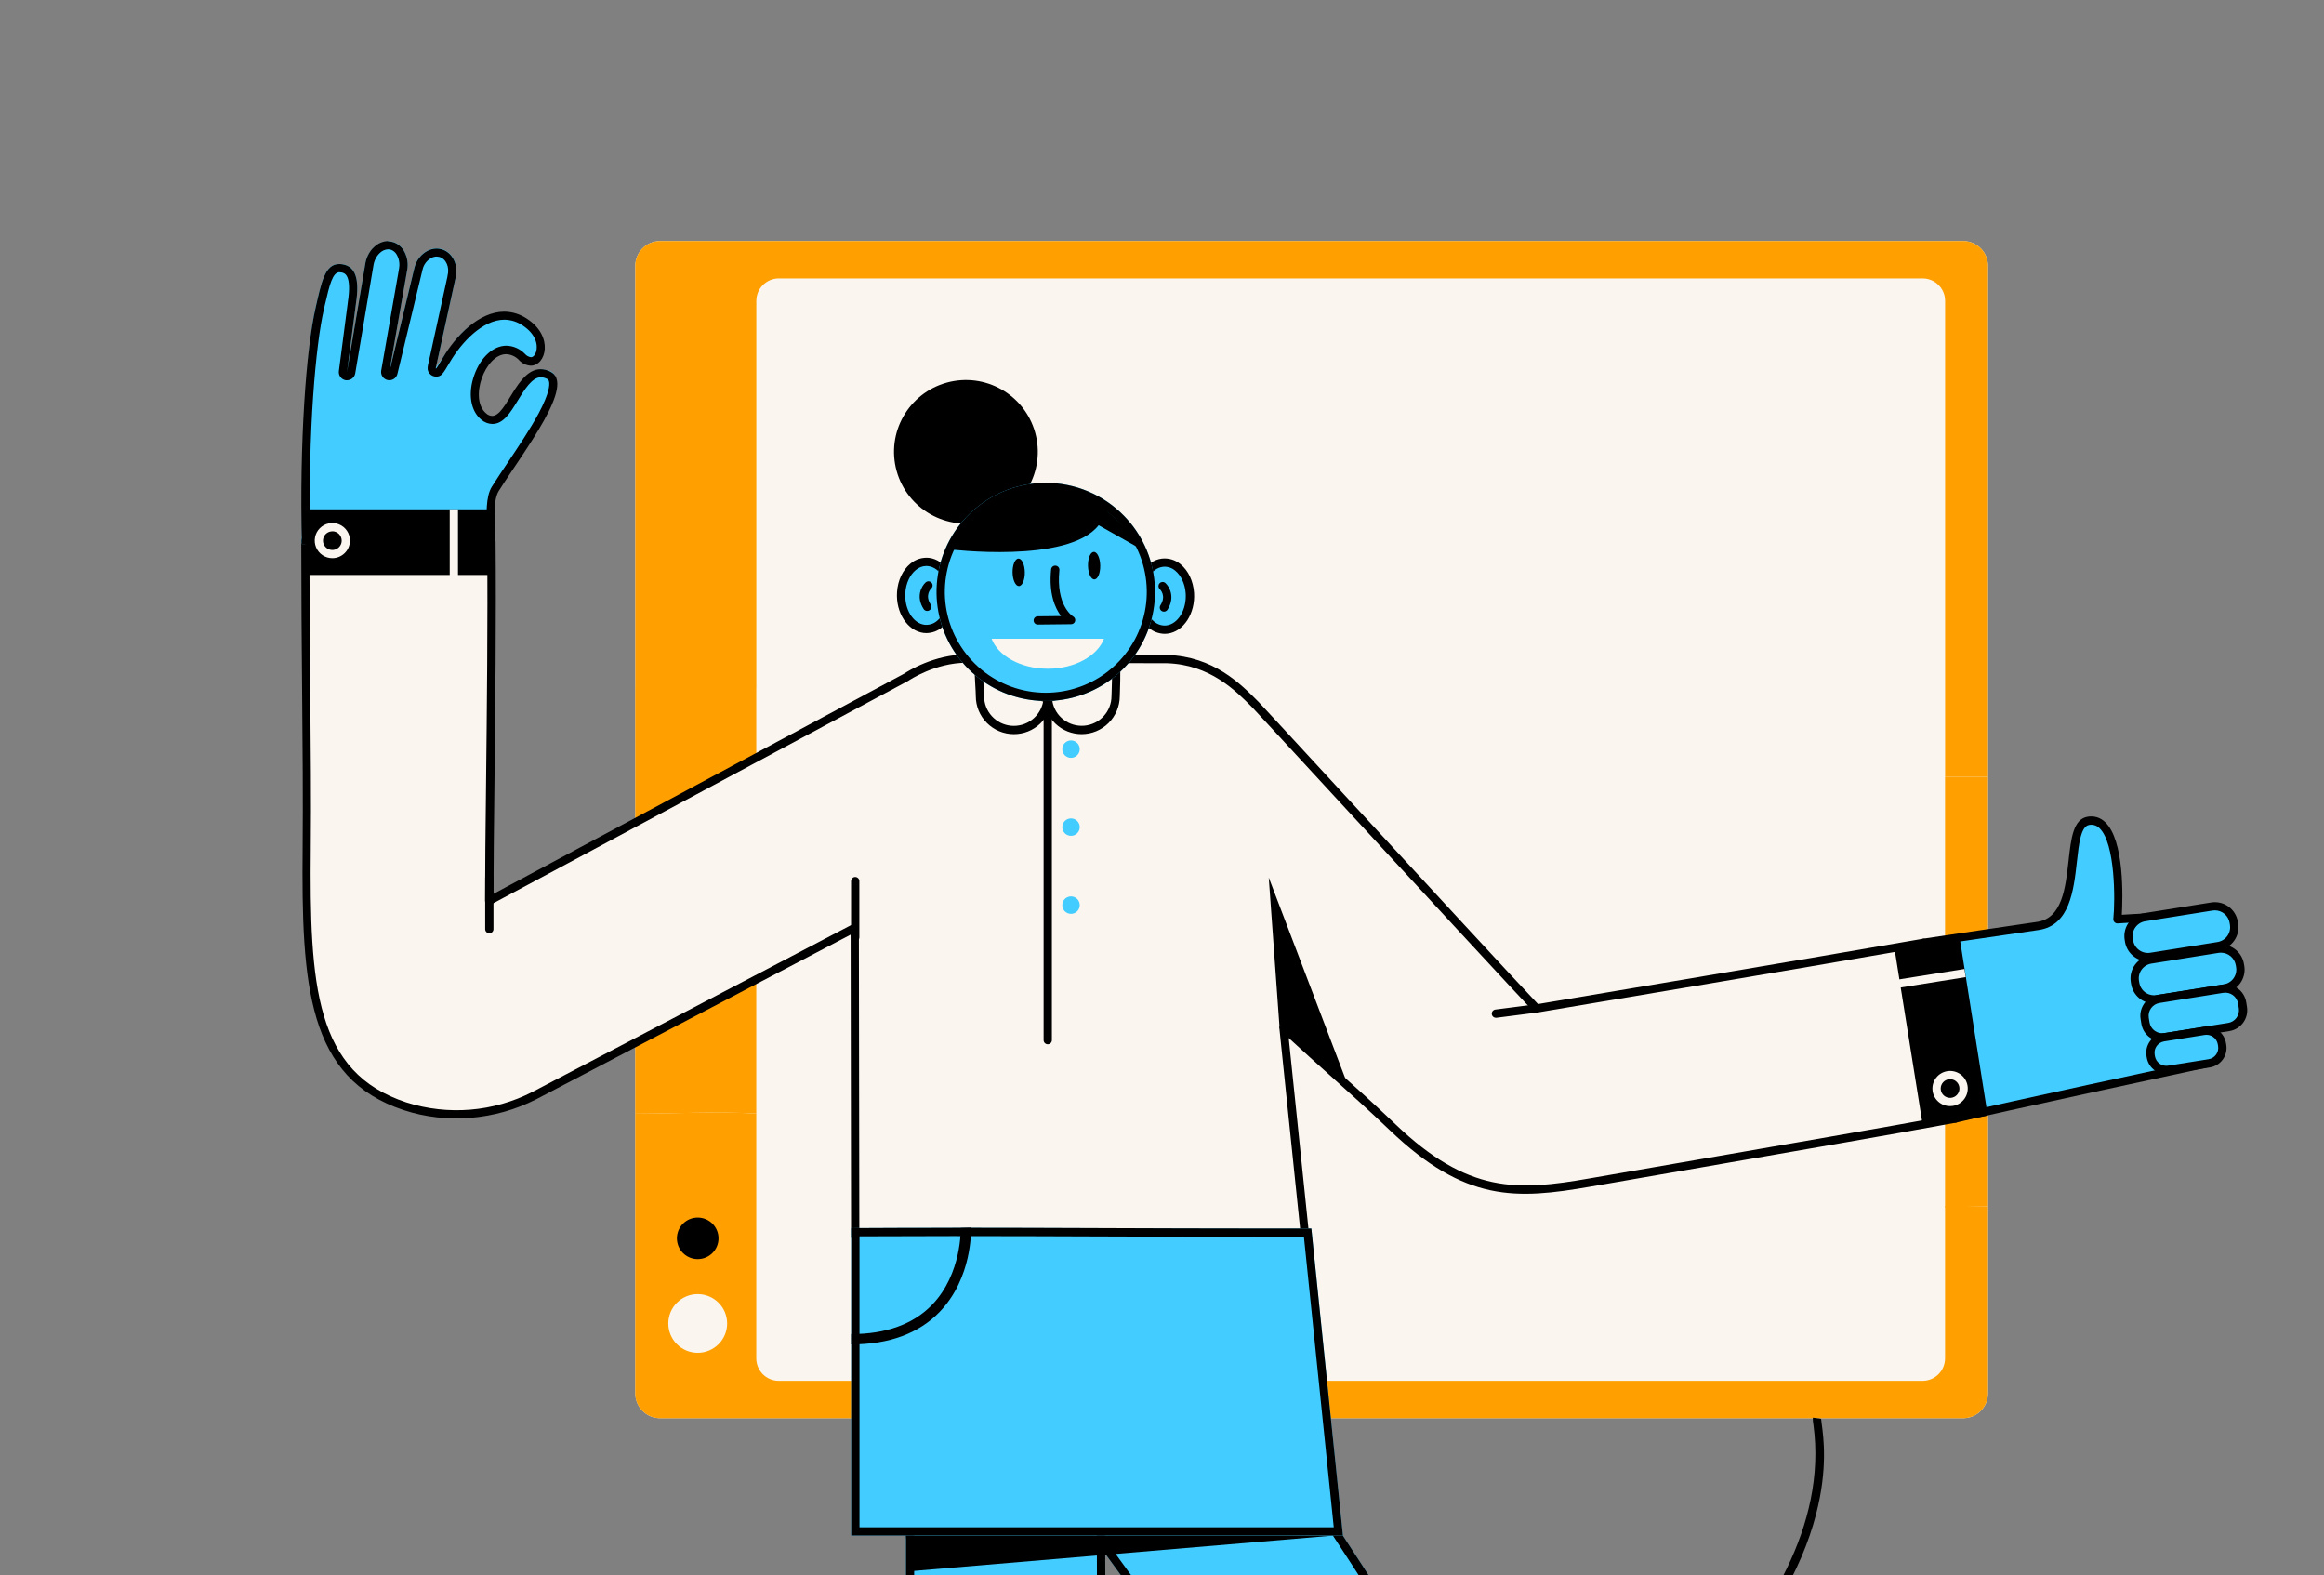 <svg width="270" height="183" viewBox="0 0 270 183" fill="none" xmlns="http://www.w3.org/2000/svg">
<rect x="0" y="0" width="270" height="183" fill="#808080" stroke="none"/>
<g clip-path="url(#clip0_9574_22405)">
<path d="M228.139 28H76.631C75.871 28.016 75.149 28.33 74.62 28.875C74.091 29.42 73.799 30.151 73.808 30.909V161.825C73.799 162.583 74.09 163.315 74.619 163.86C75.148 164.405 75.871 164.72 76.631 164.736H228.139C228.899 164.719 229.621 164.404 230.15 163.859C230.678 163.314 230.969 162.583 230.96 161.825V30.909C230.968 30.151 230.677 29.42 230.149 28.876C229.621 28.331 228.899 28.016 228.139 28Z" fill="#FAF5EE"/>
<path d="M87.863 129.35V79.923H73.801V129.374C78.692 129.357 82.981 129.084 87.863 129.35Z" fill="#FF9F00"/>
<path d="M225.974 140.249C227.708 140.249 229.212 140.114 230.959 140.114V90.234H225.974V140.249Z" fill="#FF9F00"/>
<path d="M150.798 270.414L162.501 286.241H138.538L127.404 273.879L147.211 206.337L112.455 158.553L124.843 131.054C128.207 137.841 146.668 163.215 165.183 192.673C172.696 204.627 171.72 205.622 167.275 218.589C161.089 236.627 150.798 270.414 150.798 270.414Z" fill="#43CCFF"/>
<path d="M124.922 133.213C127.169 137.089 131.765 143.89 137.791 152.801C145.371 164.014 154.803 177.981 164.366 193.184C167.705 198.499 169.452 201.755 169.719 204.815C169.983 207.798 168.931 210.841 167.021 216.367C166.812 216.973 166.591 217.611 166.362 218.285C160.243 236.134 149.979 269.805 149.876 270.143C149.832 270.287 149.823 270.438 149.848 270.585C149.874 270.733 149.933 270.872 150.022 270.992L160.594 285.285H138.97L128.483 273.637L148.139 206.609C148.18 206.468 148.188 206.32 148.163 206.176C148.138 206.032 148.081 205.895 147.994 205.777L113.56 158.439L124.922 133.213ZM124.841 131.055L112.455 158.554L147.211 206.333L127.404 273.875L138.538 286.237H162.501L150.798 270.41C150.798 270.41 161.089 236.623 167.275 218.585C171.72 205.616 172.696 204.623 165.183 192.669C146.668 163.211 128.209 137.837 124.843 131.05L124.841 131.055Z" fill="black"/>
<path d="M105.253 136.758V273.314L119.078 286.263L141.316 286.232L128.635 270.007C128.635 270.007 128.359 132.623 128.099 118.772L105.253 136.758Z" fill="#43CCFF"/>
<path d="M127.164 120.731C127.405 142.091 127.671 268.692 127.674 270.014C127.674 270.227 127.745 270.433 127.875 270.601L139.338 285.28L119.447 285.306L106.206 272.891V137.216L127.164 120.731ZM128.099 118.774L105.255 136.76V273.316L119.077 286.266L141.316 286.234L128.635 270.009C128.635 270.009 128.358 132.623 128.099 118.772V118.774Z" fill="black"/>
<path d="M223.518 109.512C209.595 111.934 178.5 117.138 178.5 117.138C176.879 115.541 146.56 82.57 145.895 81.886C143.886 79.858 140.835 76.716 135.602 76.543L112.311 76.488C108.445 76.474 105.257 78.661 105.259 78.661L56.849 104.623C56.849 95.347 57.231 77.002 57.089 62.896C49.747 62.896 42.866 63.09 35.466 62.793C35.466 76.493 35.721 88.491 35.624 98.467C35.475 114.311 36.093 124.898 47.056 128.498C49.519 129.289 52.115 129.586 54.694 129.372C57.272 129.158 59.783 128.437 62.082 127.251L99.289 107.776L99.342 143.63C116.674 143.517 134.374 144.028 151.646 143.975L149.109 119.361C154.26 124.117 157.446 126.778 161.809 130.946C170.331 139.083 176.095 138.86 184.716 137.361C198.961 134.889 217.391 131.735 227.16 129.927C227.16 129.937 223.58 109.86 223.518 109.512Z" fill="#FAF5EE"/>
<path d="M149.146 144.463C141.75 144.463 134.204 144.369 126.883 144.278C117.83 144.168 108.467 144.053 99.361 144.113C99.234 144.108 99.112 144.059 99.017 143.974C98.972 143.929 98.937 143.876 98.912 143.817C98.888 143.759 98.876 143.696 98.876 143.633L98.825 108.571L62.32 127.681C57.515 130.127 51.898 130.592 46.919 128.957C35.742 125.285 35.007 114.501 35.159 98.465C35.211 92.964 35.159 86.748 35.099 80.166C35.05 74.65 35 68.938 35 62.796C35 62.732 35.014 62.668 35.039 62.608C35.065 62.549 35.102 62.496 35.149 62.451C35.195 62.406 35.25 62.371 35.311 62.348C35.371 62.325 35.435 62.314 35.5 62.317C40.771 62.53 45.689 62.492 50.898 62.451C52.914 62.437 54.997 62.42 57.094 62.42C57.222 62.42 57.344 62.47 57.434 62.56C57.524 62.65 57.575 62.772 57.575 62.899C57.659 71.755 57.544 82.084 57.443 91.182C57.385 96.142 57.337 100.475 57.33 103.83L105.017 78.266C105.444 77.981 108.522 76.026 112.277 76.026H112.321L135.612 76.082C140.991 76.259 144.112 79.413 146.183 81.499L146.253 81.569C146.493 81.808 150.306 85.947 155.585 91.671C164.609 101.458 176.838 114.722 178.683 116.631C181.643 116.134 210.328 111.321 223.429 109.041C223.554 109.019 223.683 109.048 223.786 109.12C223.89 109.192 223.962 109.303 223.984 109.427C224.049 109.772 227.483 129.034 227.629 129.854C227.652 129.979 227.623 130.107 227.551 130.212C227.478 130.316 227.367 130.387 227.242 130.41C219.821 131.775 207.517 133.904 195.619 135.962L184.793 137.835C176.122 139.34 170.226 139.652 161.473 131.295C158.967 128.897 156.81 126.978 154.525 124.923C153.033 123.585 151.495 122.209 149.72 120.573L152.139 143.93C152.146 143.997 152.138 144.064 152.117 144.128C152.096 144.192 152.062 144.25 152.017 144.3C151.972 144.349 151.917 144.389 151.856 144.416C151.794 144.444 151.728 144.458 151.661 144.458L149.146 144.463ZM104.517 143.137C111.982 143.137 119.538 143.23 126.895 143.319C134.869 143.417 143.11 143.52 151.128 143.501L148.634 119.412C148.626 119.317 148.647 119.222 148.693 119.139C148.74 119.055 148.811 118.988 148.896 118.945C148.982 118.902 149.078 118.885 149.173 118.897C149.268 118.909 149.357 118.949 149.429 119.012C151.615 121.031 153.42 122.647 155.166 124.211C157.456 126.264 159.619 128.201 162.134 130.604C170.56 138.65 176.252 138.348 184.625 136.892L195.451 135.017C207.099 133.002 219.136 130.923 226.594 129.556C226.113 126.803 223.612 112.825 223.119 110.07C209.143 112.496 178.895 117.573 178.587 117.614C178.512 117.626 178.436 117.621 178.363 117.598C178.291 117.575 178.225 117.535 178.171 117.482C177.117 116.444 164.258 102.499 154.866 92.317C149.792 86.815 145.787 82.47 145.556 82.245L145.489 82.175C143.531 80.197 140.571 77.206 135.59 77.043L112.314 76.988H112.275C108.671 76.988 105.658 78.99 105.531 79.077L105.488 79.103L57.075 105.048C57.002 105.09 56.919 105.112 56.835 105.112C56.751 105.112 56.668 105.09 56.595 105.048C56.522 105.006 56.462 104.946 56.419 104.874C56.377 104.801 56.355 104.719 56.354 104.636C56.354 101.178 56.405 96.544 56.467 91.177C56.566 82.237 56.681 72.127 56.602 63.389C54.68 63.389 52.758 63.405 50.891 63.42C45.845 63.461 41.052 63.497 35.947 63.305C35.947 69.252 35.999 74.799 36.045 80.168C36.103 86.753 36.158 92.976 36.105 98.484C35.954 114.566 36.624 124.58 47.205 128.055C52.059 129.601 57.33 129.163 61.861 126.837L99.063 107.362C99.138 107.322 99.221 107.303 99.305 107.305C99.39 107.308 99.472 107.332 99.544 107.377C99.616 107.418 99.676 107.478 99.718 107.55C99.76 107.622 99.783 107.703 99.784 107.787L99.837 143.158C101.39 143.145 102.951 143.138 104.517 143.137Z" fill="black"/>
<path d="M114.377 72.649C113.149 73.316 113.846 79.364 113.846 80.865C113.85 81.891 114.255 82.874 114.975 83.606C115.695 84.338 116.673 84.76 117.7 84.783C118.727 84.806 119.723 84.428 120.475 83.73C121.227 83.031 121.676 82.067 121.727 81.043H121.585C119.062 81.047 115.362 74.796 114.377 72.649Z" fill="#FAF5EE"/>
<path d="M117.79 85.278C116.617 85.277 115.493 84.812 114.664 83.985C113.834 83.158 113.368 82.036 113.367 80.865C113.367 80.566 113.335 80.048 113.299 79.446C113.059 75.201 113.107 72.793 114.15 72.228L114.601 71.988L114.815 72.455C116.115 75.29 119.584 80.575 121.586 80.575H121.66L122.23 80.561L122.206 81.074C122.154 82.208 121.666 83.278 120.844 84.061C120.021 84.844 118.927 85.28 117.79 85.278ZM114.337 73.65C114.214 74.214 114.149 74.789 114.143 75.367C114.097 76.678 114.191 78.244 114.258 79.388C114.296 80.031 114.328 80.537 114.328 80.865C114.329 81.727 114.652 82.557 115.235 83.193C115.817 83.829 116.616 84.224 117.476 84.302C118.336 84.38 119.193 84.135 119.881 83.615C120.569 83.094 121.037 82.336 121.194 81.489C118.609 81.007 115.553 75.985 114.337 73.65Z" fill="black"/>
<path d="M128.632 73.874C127.693 76.033 124.238 80.982 121.734 81.042C121.785 82.067 122.234 83.031 122.986 83.73C123.738 84.428 124.734 84.806 125.761 84.783C126.788 84.76 127.766 84.338 128.486 83.606C129.206 82.874 129.611 81.89 129.615 80.865C129.653 79.097 129.99 74.496 128.632 73.874Z" fill="#FAF5EE"/>
<path d="M125.672 85.277C124.534 85.279 123.438 84.842 122.615 84.057C121.792 83.272 121.305 82.199 121.256 81.064L121.232 80.584L121.725 80.572C123.793 80.522 127.157 76.081 128.193 73.692L128.387 73.244L128.834 73.448C130.213 74.081 130.223 77.126 130.117 80.191C130.117 80.452 130.1 80.685 130.095 80.884C130.086 82.05 129.616 83.165 128.788 83.988C127.96 84.81 126.84 85.273 125.672 85.277ZM122.263 81.455C122.414 82.306 122.878 83.07 123.566 83.595C124.253 84.121 125.112 84.371 125.975 84.296C126.837 84.22 127.64 83.825 128.225 83.187C128.81 82.55 129.134 81.717 129.134 80.853C129.134 80.651 129.146 80.414 129.156 80.148C129.202 78.882 129.307 75.831 128.767 74.697C127.626 76.877 124.757 80.882 122.263 81.455Z" fill="black"/>
<path d="M138.256 69.248C138.259 67.094 136.945 65.347 135.32 65.345C133.696 65.343 132.378 67.087 132.375 69.241C132.372 71.394 133.687 73.142 135.311 73.144C136.935 73.146 138.254 71.401 138.256 69.248Z" fill="#43CCFF"/>
<path d="M135.316 73.626C134.635 73.618 133.978 73.373 133.459 72.933C132.567 72.199 132.003 70.998 131.909 69.638C131.743 67.24 133.11 65.115 134.987 64.888C135.378 64.845 135.773 64.883 136.148 64.998C136.524 65.114 136.872 65.305 137.171 65.559C138.062 66.295 138.627 67.494 138.723 68.854C138.889 71.252 137.507 73.377 135.643 73.605C135.534 73.619 135.425 73.626 135.316 73.626ZM135.105 65.84C133.74 66.007 132.736 67.681 132.868 69.573C132.942 70.655 133.392 71.633 134.069 72.192C134.264 72.364 134.493 72.494 134.741 72.573C134.99 72.653 135.252 72.68 135.511 72.653C136.875 72.485 137.88 70.811 137.75 68.919C137.673 67.837 137.224 66.859 136.549 66.3C136.353 66.128 136.124 65.998 135.876 65.919C135.628 65.84 135.366 65.812 135.107 65.84H135.105Z" fill="black"/>
<path d="M135.221 71.05C135.128 71.051 135.038 71.024 134.961 70.973C134.854 70.904 134.779 70.796 134.752 70.672C134.725 70.548 134.748 70.418 134.817 70.311C135.521 69.22 134.817 68.51 134.742 68.431C134.65 68.344 134.596 68.224 134.592 68.098C134.588 67.971 134.634 67.848 134.721 67.755C134.807 67.663 134.925 67.609 135.051 67.603C135.177 67.598 135.3 67.642 135.394 67.726C135.874 68.168 136.556 69.386 135.634 70.829C135.59 70.898 135.528 70.955 135.456 70.993C135.384 71.032 135.303 71.052 135.221 71.05Z" fill="black"/>
<path d="M107.622 73.062C109.246 73.061 110.561 71.313 110.558 69.16C110.556 67.006 109.237 65.262 107.613 65.264C105.989 65.266 104.674 67.013 104.677 69.167C104.679 71.32 105.998 73.064 107.622 73.062Z" fill="#43CCFF"/>
<path d="M107.623 73.541C107.513 73.542 107.403 73.536 107.293 73.522C105.431 73.282 104.05 71.16 104.216 68.769C104.309 67.412 104.876 66.21 105.768 65.477C106.066 65.222 106.414 65.031 106.789 64.915C107.164 64.799 107.559 64.761 107.949 64.803C109.814 65.042 111.195 67.165 111.029 69.556C110.936 70.915 110.369 72.114 109.477 72.848C108.959 73.288 108.303 73.533 107.623 73.541ZM107.623 65.743C107.165 65.75 106.726 65.92 106.383 66.222C105.705 66.781 105.254 67.759 105.181 68.841C105.049 70.731 106.054 72.407 107.418 72.575C107.68 72.602 107.944 72.576 108.194 72.496C108.445 72.417 108.676 72.287 108.874 72.114C109.552 71.553 110.004 70.575 110.076 69.496C110.208 67.604 109.203 65.927 107.839 65.759C107.755 65.748 107.683 65.743 107.623 65.743Z" fill="black"/>
<path d="M107.713 70.97C107.632 70.97 107.553 70.95 107.483 70.912C107.412 70.873 107.353 70.817 107.309 70.75C106.377 69.311 107.052 68.088 107.549 67.644C107.644 67.562 107.767 67.519 107.893 67.526C108.018 67.533 108.136 67.589 108.221 67.681C108.305 67.774 108.351 67.896 108.346 68.021C108.342 68.146 108.289 68.265 108.198 68.352C108.114 68.431 107.422 69.141 108.126 70.229C108.16 70.282 108.184 70.342 108.195 70.404C108.207 70.466 108.206 70.53 108.192 70.591C108.179 70.653 108.153 70.712 108.117 70.763C108.081 70.815 108.035 70.86 107.982 70.894C107.902 70.945 107.808 70.971 107.713 70.97Z" fill="black"/>
<path d="M120.266 50.256C119.035 45.819 114.433 43.22 109.988 44.449C105.543 45.679 102.938 50.272 104.17 54.708C105.402 59.145 110.004 61.744 114.449 60.515C118.894 59.285 121.498 54.692 120.266 50.256Z" fill="black"/>
<path d="M121.494 81.427C128.503 81.427 134.185 75.756 134.185 68.76C134.185 61.765 128.503 56.094 121.494 56.094C114.485 56.094 108.804 61.765 108.804 68.76C108.804 75.756 114.485 81.427 121.494 81.427Z" fill="#43CCFF"/>
<path d="M121.493 56.09V57.05C124.215 57.048 126.853 57.991 128.954 59.717C131.056 61.443 132.491 63.845 133.014 66.511C133.536 69.177 133.114 71.942 131.819 74.331C130.524 76.72 128.437 78.586 125.915 79.608C123.393 80.631 120.594 80.746 117.997 79.935C115.399 79.124 113.165 77.436 111.677 75.161C110.189 72.887 109.539 70.166 109.84 67.466C110.141 64.766 111.372 62.255 113.324 60.361C115.507 58.23 118.44 57.041 121.493 57.05V56.09ZM121.493 56.09C118.564 56.091 115.726 57.103 113.459 58.954C111.192 60.805 109.637 63.382 109.056 66.247C108.475 69.112 108.905 72.09 110.272 74.675C111.64 77.26 113.861 79.293 116.559 80.43C119.257 81.568 122.266 81.739 125.076 80.914C127.886 80.09 130.324 78.321 131.976 75.907C133.629 73.494 134.394 70.584 134.143 67.672C133.891 64.759 132.639 62.023 130.597 59.927C129.415 58.711 127.999 57.745 126.436 57.086C124.872 56.426 123.191 56.088 121.493 56.09Z" fill="black"/>
<path d="M127.64 61.01C124.118 65.54 110.214 63.801 110.214 63.801C112.307 59.094 117.268 56.326 120.684 56.204C126.554 55.995 131.799 62.173 132.587 63.801L127.64 61.01Z" fill="black"/>
<path d="M120.565 72.551C120.438 72.551 120.316 72.501 120.226 72.411C120.136 72.321 120.085 72.199 120.085 72.072C120.085 71.944 120.136 71.822 120.226 71.732C120.316 71.642 120.438 71.592 120.565 71.592L123.271 71.563C122.591 70.666 121.829 68.992 122.118 66.139C122.13 66.011 122.193 65.894 122.292 65.814C122.391 65.733 122.519 65.694 122.646 65.707C122.774 65.72 122.891 65.782 122.972 65.881C123.053 65.98 123.091 66.107 123.079 66.235C122.665 70.352 124.602 71.568 124.686 71.618C124.776 71.672 124.846 71.753 124.886 71.85C124.925 71.947 124.932 72.054 124.905 72.155C124.878 72.256 124.818 72.346 124.735 72.41C124.652 72.474 124.551 72.509 124.446 72.51L120.582 72.551H120.565Z" fill="black"/>
<path d="M127.145 67.305C127.538 67.298 127.842 66.576 127.824 65.694C127.807 64.812 127.474 64.103 127.081 64.111C126.689 64.119 126.384 64.841 126.402 65.723C126.42 66.605 126.753 67.313 127.145 67.305Z" fill="black"/>
<path d="M118.376 68.08C118.768 68.074 119.075 67.354 119.062 66.472C119.048 65.59 118.718 64.88 118.325 64.886C117.933 64.892 117.626 65.612 117.639 66.494C117.653 67.376 117.983 68.086 118.376 68.08Z" fill="black"/>
<path d="M115.205 74.199C115.969 76.201 118.598 77.681 121.731 77.681C124.864 77.681 127.497 76.201 128.258 74.199H115.205Z" fill="#FAF5EE"/>
<path d="M105.265 178.366H154.956L105.556 182.532L105.265 178.366Z" fill="black"/>
<path d="M121.727 121.304C121.599 121.304 121.477 121.253 121.387 121.163C121.297 121.073 121.246 120.951 121.246 120.824V82.215C121.246 82.088 121.297 81.966 121.387 81.876C121.477 81.786 121.599 81.735 121.727 81.735C121.854 81.735 121.976 81.786 122.066 81.876C122.157 81.966 122.207 82.088 122.207 82.215V120.824C122.207 120.951 122.157 121.073 122.066 121.163C121.976 121.253 121.854 121.304 121.727 121.304Z" fill="black"/>
<path d="M124.429 88.031C124.989 88.031 125.443 87.578 125.443 87.019C125.443 86.46 124.989 86.007 124.429 86.007C123.869 86.007 123.415 86.46 123.415 87.019C123.415 87.578 123.869 88.031 124.429 88.031Z" fill="#43CCFF"/>
<path d="M124.429 97.09C124.989 97.09 125.443 96.637 125.443 96.078C125.443 95.519 124.989 95.066 124.429 95.066C123.869 95.066 123.415 95.519 123.415 96.078C123.415 96.637 123.869 97.09 124.429 97.09Z" fill="#43CCFF"/>
<path d="M124.429 106.15C124.989 106.15 125.443 105.697 125.443 105.138C125.443 104.579 124.989 104.126 124.429 104.126C123.869 104.126 123.415 104.579 123.415 105.138C123.415 105.697 123.869 106.15 124.429 106.15Z" fill="#43CCFF"/>
<path d="M39.842 30.705C41.325 30.978 41.779 32.444 41.356 35.233L40.313 43.233L41.173 38.134L42.466 30.489C42.571 30.005 42.774 29.548 43.064 29.146C43.196 28.971 43.347 28.81 43.514 28.667C43.776 28.414 44.096 28.229 44.445 28.125C44.795 28.022 45.164 28.003 45.522 28.072C45.766 28.126 45.997 28.224 46.205 28.362C46.485 28.549 46.722 28.794 46.899 29.081C47.285 29.732 47.433 30.495 47.319 31.242C47.305 31.343 47.288 31.446 47.264 31.547L45.222 43.213L46.44 38.161L48.153 31.053C48.257 30.631 48.451 30.237 48.722 29.897C48.992 29.557 49.334 29.28 49.722 29.084C50.053 28.92 50.419 28.837 50.789 28.844C50.951 28.85 51.112 28.873 51.269 28.914C52.584 29.259 53.324 30.772 52.922 32.297L50.978 41.17C50.623 42.878 50.097 43.446 51.44 41.559C53.484 38.681 54.455 37.139 58.148 36.679C62.845 36.093 63.991 43.393 61.137 41.58C56.269 38.477 53.066 46.42 56.545 48.403C59.188 49.904 59.791 41.563 63.902 43.113C66.725 44.175 59.337 53.777 57.694 57.261C57.588 57.487 57.372 57.652 57.355 57.902C57.242 59.736 57.427 61.539 57.355 63.319C49.969 62.938 42.408 63.12 35.073 63.197C35.073 50.909 35.554 40.501 36.673 35.693C37.385 32.621 37.781 30.324 39.842 30.705Z" fill="#43CCFF"/>
<path d="M35.065 62.397C35.065 62.618 35.084 62.843 35.091 63.062C42.428 62.956 49.759 62.774 57.08 62.469C57.08 62.402 57.08 62.337 57.08 62.273C49.752 62.196 42.46 62.014 35.065 62.397Z" fill="#43CCFF"/>
<path d="M45.091 28.959C45.167 28.959 45.243 28.967 45.317 28.983C45.446 29.013 45.569 29.066 45.68 29.139C45.846 29.251 45.984 29.399 46.086 29.571C46.355 30.035 46.456 30.578 46.372 31.108C46.372 31.182 46.348 31.259 46.331 31.336C46.331 31.35 46.331 31.364 46.331 31.379L44.289 43.043C44.245 43.289 44.3 43.542 44.44 43.748C44.581 43.955 44.796 44.098 45.041 44.149C45.106 44.161 45.172 44.167 45.238 44.168C45.453 44.167 45.663 44.094 45.832 43.961C46.001 43.827 46.12 43.641 46.17 43.432L47.388 38.381L49.099 31.283C49.168 30.998 49.297 30.732 49.477 30.5C49.657 30.269 49.884 30.079 50.144 29.942C50.326 29.852 50.526 29.803 50.73 29.801H50.764C50.853 29.804 50.942 29.817 51.028 29.839C51.828 30.048 52.263 31.038 51.989 32.053C51.988 32.066 51.988 32.078 51.989 32.091L50.043 40.983C49.968 41.34 49.894 41.655 49.834 41.906C49.663 42.626 49.577 42.976 49.894 43.379C49.986 43.493 50.102 43.586 50.234 43.65C50.366 43.714 50.511 43.747 50.658 43.748C51.278 43.748 51.451 43.456 52.275 42.05C53.608 39.784 56.064 37.137 58.599 37.137C59.358 37.146 60.096 37.38 60.723 37.808C62.251 38.806 62.52 40.069 62.287 40.851C62.198 41.146 61.986 41.494 61.688 41.494C61.418 41.457 61.17 41.322 60.992 41.115C60.712 40.821 60.377 40.585 60.006 40.42C59.635 40.255 59.235 40.166 58.829 40.156C57.309 40.156 55.845 41.489 55.105 43.556C54.341 45.683 54.658 47.722 55.913 48.748C56.269 49.061 56.724 49.237 57.198 49.247C58.486 49.247 59.283 47.945 60.127 46.568C60.917 45.281 61.809 43.822 62.832 43.822C63.068 43.83 63.3 43.887 63.512 43.99C63.577 44.014 63.635 44.053 63.681 44.105C63.727 44.156 63.76 44.218 63.776 44.285C63.88 44.647 63.86 45.616 62.575 48.022C61.614 49.81 60.283 51.796 58.998 53.715C58.327 54.715 57.695 55.662 57.15 56.525C56.417 57.693 56.501 59.736 56.581 61.715C56.593 61.99 56.605 62.259 56.612 62.516C52.114 62.302 47.109 62.199 41.355 62.199C39.673 62.199 37.929 62.199 36.036 62.225C35.779 50.017 36.672 40.072 37.633 35.907C37.674 35.734 37.713 35.563 37.751 35.396C38.285 33.055 38.652 31.621 39.433 31.621C39.514 31.623 39.594 31.632 39.673 31.648C40.01 31.71 40.901 31.873 40.411 35.089C40.411 35.089 40.411 35.103 40.411 35.11L39.371 43.096C39.337 43.344 39.402 43.595 39.552 43.795C39.701 43.996 39.923 44.131 40.171 44.17C40.221 44.174 40.272 44.174 40.322 44.17C40.549 44.17 40.769 44.089 40.942 43.943C41.115 43.796 41.231 43.593 41.269 43.369L42.131 38.273L43.417 30.655C43.495 30.309 43.642 29.983 43.849 29.695L43.866 29.674C43.954 29.557 44.054 29.449 44.164 29.352C44.416 29.114 44.745 28.975 45.091 28.959ZM45.091 28C44.505 28.014 43.945 28.243 43.517 28.643C43.351 28.786 43.2 28.947 43.068 29.122C42.778 29.524 42.575 29.981 42.47 30.465L41.177 38.11L40.312 43.233L41.355 35.242C41.778 32.453 41.324 30.988 39.842 30.715C39.701 30.687 39.559 30.672 39.416 30.672C37.722 30.672 37.333 32.854 36.675 35.707C35.565 40.525 34.772 51.35 35.075 63.211C37.134 63.189 39.224 63.175 41.322 63.175C46.723 63.175 52.232 63.266 57.544 63.539C57.609 61.758 57.123 58.336 57.931 57.053C60.929 52.288 66.993 44.554 63.884 43.144C63.548 42.981 63.18 42.893 62.806 42.887C60.023 42.887 58.877 48.312 57.172 48.312C56.92 48.3 56.681 48.201 56.496 48.031C54.445 46.352 56.362 41.137 58.805 41.139C59.088 41.15 59.365 41.217 59.621 41.336C59.878 41.454 60.108 41.622 60.3 41.83C60.652 42.216 61.142 42.448 61.664 42.477C63.428 42.477 64.384 39.093 61.227 37.029C60.447 36.499 59.528 36.211 58.584 36.201C55.651 36.201 52.941 39.024 51.432 41.59C50.927 42.451 50.711 42.813 50.644 42.813C50.576 42.813 50.766 42.175 50.97 41.201L52.914 32.328C53.315 30.803 52.575 29.29 51.261 28.945C51.104 28.903 50.943 28.88 50.781 28.875H50.718C50.37 28.878 50.026 28.96 49.714 29.115C49.327 29.312 48.988 29.59 48.719 29.93C48.45 30.27 48.257 30.663 48.154 31.084L46.441 38.192L45.223 43.245L47.266 31.578C47.29 31.477 47.306 31.374 47.321 31.273C47.438 30.522 47.289 29.753 46.9 29.098C46.724 28.811 46.487 28.566 46.206 28.379C45.999 28.241 45.767 28.142 45.524 28.089C45.381 28.056 45.235 28.04 45.089 28.041L45.091 28Z" fill="black"/>
<path d="M56.85 108.407C56.722 108.407 56.6 108.357 56.51 108.267C56.42 108.177 56.369 108.055 56.369 107.927V101.932C56.369 101.805 56.42 101.683 56.51 101.593C56.6 101.503 56.722 101.453 56.85 101.453C56.977 101.453 57.099 101.503 57.189 101.593C57.28 101.683 57.33 101.805 57.33 101.932V107.927C57.33 108.055 57.28 108.177 57.189 108.267C57.099 108.357 56.977 108.407 56.85 108.407Z" fill="black"/>
<path d="M173.824 118.222C173.697 118.23 173.571 118.188 173.475 118.104C173.379 118.02 173.321 117.901 173.313 117.774C173.304 117.647 173.347 117.521 173.431 117.426C173.515 117.33 173.634 117.271 173.762 117.263L178.447 116.659C178.574 116.642 178.703 116.677 178.805 116.756C178.906 116.834 178.972 116.95 178.989 117.077C179.005 117.204 178.97 117.333 178.891 117.434C178.813 117.536 178.697 117.602 178.569 117.618L173.884 118.22L173.824 118.222Z" fill="black"/>
<path d="M250.637 118.885C251.268 118.885 251.78 118.373 251.78 117.743C251.78 117.113 251.268 116.602 250.637 116.602C250.005 116.602 249.493 117.113 249.493 117.743C249.493 118.373 250.005 118.885 250.637 118.885Z" fill="#FAF5EE"/>
<path d="M236.775 107.551C242.426 106.716 239.519 95.855 242.625 95.342C246.426 94.711 246.229 104.52 245.989 106.769L256.918 106.109L254.902 111.486C256.724 111.045 256.788 123.093 256.25 123.548C256.25 123.548 230.912 128.994 227.179 129.937L223.536 109.512C223.536 109.512 226.499 109.045 236.775 107.551Z" fill="#43CCFF"/>
<path d="M227.161 130.417C227.047 130.418 226.936 130.38 226.848 130.307C226.76 130.235 226.701 130.133 226.681 130.021L223.038 109.597C223.027 109.534 223.029 109.47 223.043 109.408C223.057 109.345 223.084 109.287 223.121 109.235C223.158 109.183 223.205 109.139 223.26 109.106C223.314 109.072 223.374 109.05 223.437 109.04C223.466 109.04 226.539 108.561 236.7 107.079C239.583 106.652 239.972 103.117 240.32 99.997C240.611 97.395 240.861 95.146 242.543 94.868C242.905 94.803 243.277 94.826 243.629 94.933C243.98 95.042 244.301 95.232 244.563 95.489C246.822 97.609 246.625 104.275 246.512 106.259L256.896 105.633C256.976 105.628 257.056 105.642 257.128 105.676C257.201 105.709 257.264 105.76 257.312 105.824C257.359 105.889 257.39 105.965 257.401 106.044C257.412 106.124 257.403 106.205 257.374 106.28L255.522 111.177C255.726 111.335 255.891 111.539 256.002 111.772C256.752 113.242 256.946 116.935 256.994 118.453C257.055 120.304 257.076 123.474 256.557 123.916C256.496 123.966 256.423 124.001 256.346 124.019C256.106 124.071 230.974 129.474 227.274 130.402C227.237 130.412 227.199 130.416 227.161 130.417ZM224.076 109.913L227.546 129.35C232.31 128.213 253.357 123.681 255.896 123.134C256.036 122.46 256.137 120.129 255.993 117.429C255.774 113.383 255.205 112.131 254.981 111.959C254.901 111.972 254.818 111.966 254.741 111.939C254.664 111.912 254.596 111.866 254.541 111.805C254.485 111.741 254.446 111.662 254.43 111.578C254.414 111.494 254.421 111.406 254.45 111.326L256.223 106.64L246.031 107.261C245.962 107.265 245.893 107.254 245.828 107.229C245.763 107.204 245.705 107.165 245.657 107.115C245.608 107.064 245.571 107.004 245.548 106.939C245.526 106.873 245.517 106.803 245.524 106.733C245.745 104.628 245.765 97.947 243.912 96.199C243.758 96.043 243.568 95.927 243.358 95.862C243.149 95.798 242.926 95.785 242.711 95.827C241.75 95.985 241.524 97.985 241.289 100.115C240.921 103.407 240.465 107.503 236.853 108.028C228.884 109.179 225.278 109.729 224.076 109.913Z" fill="black"/>
<path d="M260.285 112.298L260.245 112.047C260.052 110.843 258.917 110.022 257.71 110.215L249.884 111.463C248.677 111.656 247.855 112.788 248.048 113.993L248.088 114.244C248.281 115.448 249.415 116.269 250.622 116.076L258.449 114.828C259.656 114.635 260.478 113.503 260.285 112.298Z" fill="#43CCFF"/>
<path d="M250.253 116.575C249.613 116.574 248.994 116.346 248.506 115.931C248.019 115.517 247.695 114.943 247.593 114.312L247.553 114.072C247.441 113.368 247.614 112.648 248.033 112.071C248.453 111.493 249.084 111.106 249.789 110.993L257.615 109.746C258.32 109.635 259.04 109.807 259.618 110.225C260.196 110.643 260.585 111.273 260.7 111.976L260.741 112.216C260.851 112.919 260.679 113.638 260.261 114.215C259.843 114.792 259.213 115.18 258.508 115.295L250.683 116.542C250.541 116.565 250.397 116.576 250.253 116.575ZM258.04 110.659C257.948 110.659 257.857 110.667 257.766 110.681L249.941 111.93C249.487 112.003 249.081 112.253 248.811 112.624C248.541 112.995 248.429 113.458 248.499 113.911L248.54 114.151C248.613 114.604 248.862 115.01 249.234 115.28C249.606 115.549 250.07 115.661 250.525 115.59L258.35 114.343C258.804 114.27 259.211 114.021 259.481 113.65C259.751 113.278 259.863 112.815 259.791 112.362L259.751 112.122C259.683 111.717 259.474 111.349 259.161 111.082C258.848 110.816 258.451 110.667 258.04 110.664V110.659Z" fill="black"/>
<path d="M225.975 140.114V157.757C225.983 158.445 225.718 159.108 225.238 159.602C224.759 160.096 224.103 160.381 223.414 160.395H90.425C89.735 160.382 89.079 160.097 88.599 159.603C88.12 159.109 87.855 158.445 87.864 157.757V129.349C83.207 129.083 78.467 129.349 73.801 129.373V161.824C73.792 162.584 74.085 163.317 74.615 163.862C75.145 164.408 75.87 164.721 76.631 164.735H228.14C228.899 164.719 229.622 164.404 230.15 163.859C230.678 163.314 230.969 162.582 230.96 161.824V140.114H225.975Z" fill="#FF9F00"/>
<path d="M259.574 107.383L259.534 107.132C259.341 105.927 258.207 105.107 257 105.299L249.173 106.548C247.966 106.74 247.144 107.873 247.337 109.077L247.377 109.328C247.57 110.533 248.705 111.353 249.911 111.161L257.738 109.912C258.945 109.72 259.767 108.587 259.574 107.383Z" fill="#43CCFF"/>
<path d="M249.535 111.661C248.895 111.658 248.278 111.428 247.791 111.013C247.305 110.598 246.981 110.025 246.878 109.395L246.84 109.155C246.727 108.451 246.899 107.73 247.318 107.153C247.737 106.575 248.368 106.187 249.074 106.074L256.899 104.827C257.605 104.715 258.326 104.887 258.904 105.305C259.483 105.723 259.872 106.353 259.987 107.057L260.025 107.297C260.136 108.001 259.963 108.722 259.544 109.299C259.124 109.877 258.492 110.265 257.786 110.378L249.958 111.625C249.818 111.649 249.677 111.661 249.535 111.661ZM257.324 105.745C257.233 105.745 257.141 105.752 257.051 105.767L249.225 107.014C248.771 107.086 248.364 107.335 248.094 107.706C247.823 108.078 247.712 108.541 247.784 108.994L247.822 109.234C247.895 109.687 248.145 110.093 248.517 110.362C248.889 110.632 249.353 110.744 249.807 110.673L257.632 109.426C258.086 109.353 258.492 109.104 258.762 108.732C259.032 108.361 259.144 107.899 259.074 107.445L259.035 107.205C258.97 106.799 258.762 106.429 258.449 106.161C258.135 105.894 257.737 105.746 257.324 105.745Z" fill="black"/>
<path d="M260.595 117.048L260.506 116.493C260.334 115.42 259.323 114.688 258.247 114.86L250.824 116.044C249.748 116.216 249.015 117.225 249.187 118.299L249.276 118.853C249.448 119.927 250.459 120.658 251.535 120.487L258.959 119.302C260.034 119.131 260.767 118.121 260.595 117.048Z" fill="#43CCFF"/>
<path d="M251.202 120.983C250.619 120.981 250.056 120.772 249.613 120.395C249.169 120.017 248.874 119.495 248.781 118.92L248.692 118.366C248.591 117.725 248.749 117.07 249.131 116.545C249.513 116.02 250.087 115.667 250.729 115.563L258.151 114.378C258.794 114.277 259.451 114.434 259.977 114.815C260.504 115.196 260.858 115.771 260.962 116.412L261.051 116.963C261.152 117.605 260.995 118.261 260.613 118.787C260.231 119.313 259.656 119.666 259.013 119.769L251.592 120.951C251.463 120.973 251.333 120.983 251.202 120.983ZM249.73 118.769C249.794 119.159 250.01 119.507 250.33 119.738C250.651 119.97 251.05 120.065 251.44 120.004L258.862 118.822C259.253 118.76 259.603 118.545 259.836 118.224C260.068 117.904 260.164 117.505 260.102 117.115L260.013 116.563C259.949 116.173 259.733 115.824 259.413 115.592C259.092 115.361 258.693 115.265 258.302 115.326L250.88 116.508C250.49 116.573 250.142 116.788 249.91 117.108C249.678 117.427 249.581 117.825 249.641 118.215L249.73 118.769Z" fill="black"/>
<path d="M258.193 121.458L258.16 121.254C258.003 120.271 257.076 119.601 256.091 119.758L251.37 120.511C250.384 120.669 249.713 121.593 249.871 122.577L249.903 122.78C250.061 123.764 250.987 124.434 251.972 124.277L256.694 123.523C257.679 123.366 258.35 122.442 258.193 121.458Z" fill="#43CCFF"/>
<path d="M251.666 124.767C251.123 124.765 250.599 124.571 250.185 124.22C249.772 123.869 249.498 123.383 249.409 122.848L249.376 122.647C249.281 122.049 249.428 121.437 249.784 120.947C250.14 120.456 250.677 120.127 251.276 120.031L255.995 119.278C256.594 119.184 257.206 119.331 257.697 119.686C258.188 120.042 258.518 120.577 258.614 121.175L258.647 121.376C258.742 121.974 258.596 122.585 258.24 123.076C257.884 123.566 257.348 123.896 256.749 123.992L252.021 124.745C251.903 124.762 251.784 124.769 251.666 124.767ZM250.358 122.69C250.415 123.037 250.607 123.347 250.892 123.553C251.177 123.759 251.532 123.845 251.879 123.791L256.596 123.038C256.943 122.982 257.254 122.791 257.461 122.506C257.668 122.222 257.753 121.867 257.698 121.52L257.665 121.319C257.608 120.972 257.417 120.663 257.132 120.456C256.848 120.25 256.494 120.165 256.146 120.218L251.428 120.971C251.08 121.027 250.769 121.218 250.562 121.502C250.355 121.787 250.27 122.142 250.325 122.489L250.358 122.69Z" fill="black"/>
<path d="M98.894 142.659V178.369H156.021L152.35 142.705C134.544 142.753 116.753 142.544 98.894 142.659Z" fill="#43CCFF"/>
<path d="M110.641 143.585C116.571 143.585 122.594 143.606 128.42 143.628C134.247 143.649 140.253 143.673 146.171 143.673C148.037 143.673 149.775 143.673 151.488 143.673L154.955 177.409H99.856V143.613C103.202 143.594 106.741 143.585 110.641 143.585ZM110.641 142.625C106.728 142.625 102.812 142.637 98.894 142.659V178.369H156.021L152.35 142.704C150.289 142.704 148.227 142.704 146.166 142.704C134.331 142.704 122.5 142.616 110.641 142.616V142.625Z" fill="black"/>
<path d="M98.894 156.167V154.968C102.945 154.968 106.102 153.822 108.294 151.558C111.765 147.961 111.616 142.7 111.614 142.647L112.815 142.602C112.815 142.841 112.993 148.414 109.168 152.383C106.746 154.894 103.299 156.167 98.894 156.167Z" fill="black"/>
<path d="M147.401 101.929L148.665 119.457L156.772 126.524L147.401 101.929Z" fill="black"/>
<path d="M99.356 109.366C99.229 109.366 99.107 109.315 99.017 109.226C98.927 109.136 98.876 109.014 98.876 108.886V102.349C98.876 102.222 98.927 102.1 99.017 102.01C99.107 101.92 99.229 101.87 99.356 101.87C99.484 101.87 99.606 101.92 99.696 102.01C99.786 102.1 99.837 102.222 99.837 102.349V108.886C99.837 109.014 99.786 109.136 99.696 109.226C99.606 109.315 99.484 109.366 99.356 109.366Z" fill="black"/>
<path d="M57.119 66.786H35.481V59.165H57.313L57.119 66.786Z" fill="black"/>
<path d="M53.209 59.165H52.248V67.999H53.209V59.165Z" fill="#FAF5EE"/>
<path d="M38.611 64.839C38.206 64.839 37.81 64.719 37.473 64.494C37.137 64.27 36.874 63.951 36.719 63.578C36.564 63.204 36.524 62.793 36.603 62.397C36.682 62.001 36.877 61.637 37.163 61.351C37.449 61.065 37.814 60.87 38.211 60.792C38.608 60.713 39.02 60.753 39.394 60.908C39.768 61.063 40.088 61.325 40.312 61.66C40.538 61.996 40.657 62.392 40.657 62.796C40.657 63.337 40.441 63.857 40.057 64.24C39.673 64.623 39.153 64.838 38.611 64.839ZM38.611 61.721C38.396 61.721 38.186 61.785 38.007 61.904C37.829 62.023 37.689 62.192 37.607 62.39C37.525 62.588 37.504 62.806 37.545 63.017C37.587 63.227 37.691 63.42 37.843 63.572C37.995 63.723 38.188 63.827 38.399 63.868C38.609 63.91 38.828 63.889 39.026 63.807C39.224 63.725 39.394 63.586 39.514 63.407C39.633 63.229 39.697 63.02 39.697 62.805C39.697 62.662 39.67 62.52 39.616 62.388C39.562 62.255 39.482 62.135 39.381 62.033C39.28 61.932 39.16 61.851 39.028 61.796C38.896 61.741 38.754 61.712 38.611 61.712V61.721Z" fill="#FAF5EE"/>
<path d="M227.639 108.731L230.935 129.585L223.434 131.033L220.049 109.87L227.639 108.731Z" fill="black"/>
<path d="M228.221 112.555L219.194 113.995L219.345 114.942L228.373 113.502L228.221 112.555Z" fill="#FAF5EE"/>
<path d="M226.564 128.488C226.048 128.491 225.549 128.298 225.169 127.949C224.789 127.6 224.555 127.12 224.514 126.606C224.473 126.092 224.629 125.582 224.949 125.177C225.27 124.773 225.732 124.505 226.242 124.426C226.778 124.342 227.326 124.473 227.765 124.79C228.205 125.108 228.5 125.587 228.587 126.121C228.672 126.656 228.541 127.203 228.223 127.642C227.904 128.081 227.425 128.376 226.889 128.462C226.781 128.479 226.673 128.488 226.564 128.488ZM226.564 125.371C226.506 125.367 226.447 125.367 226.389 125.371C226.14 125.41 225.913 125.534 225.745 125.722C225.578 125.91 225.481 126.15 225.471 126.401C225.461 126.652 225.539 126.899 225.691 127.099C225.843 127.3 226.059 127.441 226.304 127.5C226.549 127.559 226.807 127.531 227.033 127.421C227.26 127.312 227.442 127.127 227.547 126.899C227.652 126.67 227.675 126.413 227.612 126.17C227.548 125.926 227.402 125.713 227.199 125.565C227.016 125.432 226.795 125.361 226.569 125.361L226.564 125.371Z" fill="#FAF5EE"/>
<path d="M230.96 90.235V30.909C230.968 30.151 230.677 29.42 230.149 28.876C229.621 28.331 228.899 28.016 228.139 28H76.631C75.871 28.016 75.148 28.33 74.62 28.875C74.091 29.42 73.799 30.151 73.808 30.909V79.923H87.87V34.978C87.861 34.29 88.126 33.626 88.606 33.132C89.085 32.638 89.742 32.353 90.431 32.34H223.421C224.11 32.354 224.766 32.639 225.246 33.133C225.726 33.627 225.99 34.29 225.982 34.978V90.235H230.96Z" fill="#FF9F00"/>
<path d="M81.061 157.143C82.948 157.143 84.478 155.616 84.478 153.733C84.478 151.849 82.948 150.323 81.061 150.323C79.174 150.323 77.644 151.849 77.644 153.733C77.644 155.616 79.174 157.143 81.061 157.143Z" fill="#FAF5EE"/>
<path d="M81.06 146.259C82.394 146.259 83.477 145.178 83.477 143.846C83.477 142.514 82.394 141.434 81.06 141.434C79.725 141.434 78.643 142.514 78.643 143.846C78.643 145.178 79.725 146.259 81.06 146.259Z" fill="black"/>
<path d="M225.256 247.676C224.305 247.707 223.37 247.426 222.594 246.877C221.345 245.949 220.932 244.359 221.494 242.625C222.659 239.028 228.043 234.793 239.393 234.64H239.415C239.835 233.691 240.193 232.716 240.487 231.721C241.89 227.004 241.645 222.246 239.831 218.997C237.171 214.23 231.599 213.258 224.548 216.335C219.908 218.359 213.546 219.182 207.523 218.534C201.084 217.843 196.05 215.563 193.708 212.275C191.5 209.174 190.536 203.678 198.489 195.107C204.945 188.153 212.304 177.362 210.68 165.493C210.626 165.224 210.603 164.948 210.613 164.673L211.574 164.8C211.574 164.87 211.605 165.127 211.641 165.374C211.855 166.937 212.362 170.601 210.99 175.894C209.291 182.479 205.324 189.167 199.2 195.769C193.254 202.179 191.627 207.697 194.498 211.728C199.303 218.465 215.086 219.429 224.168 215.467C231.729 212.167 237.748 213.287 240.679 218.539C242.995 222.692 242.935 228.887 240.484 234.637C246.659 234.556 251.202 234.51 254.006 234.501C255.188 234.501 256.063 234.501 256.606 234.501C257.35 234.515 257.725 234.52 257.74 235.004C257.754 235.489 257.367 235.522 256.433 235.563V235.457C255.015 235.438 251.027 235.457 240.054 235.596C238.252 239.4 235.484 242.667 232.025 245.071C229.521 246.786 227.164 247.676 225.256 247.676ZM238.951 235.608C229.086 235.848 223.536 239.429 222.405 242.92C221.974 244.244 222.258 245.436 223.164 246.11C224.478 247.086 227.349 247.114 231.467 244.275C234.655 242.061 237.23 239.08 238.956 235.608H238.951Z" fill="black"/>
</g>
<defs>
<clipPath id="clip0_9574_22405">
<rect width="270" height="183" fill="white"/>
</clipPath>
</defs>
</svg>
